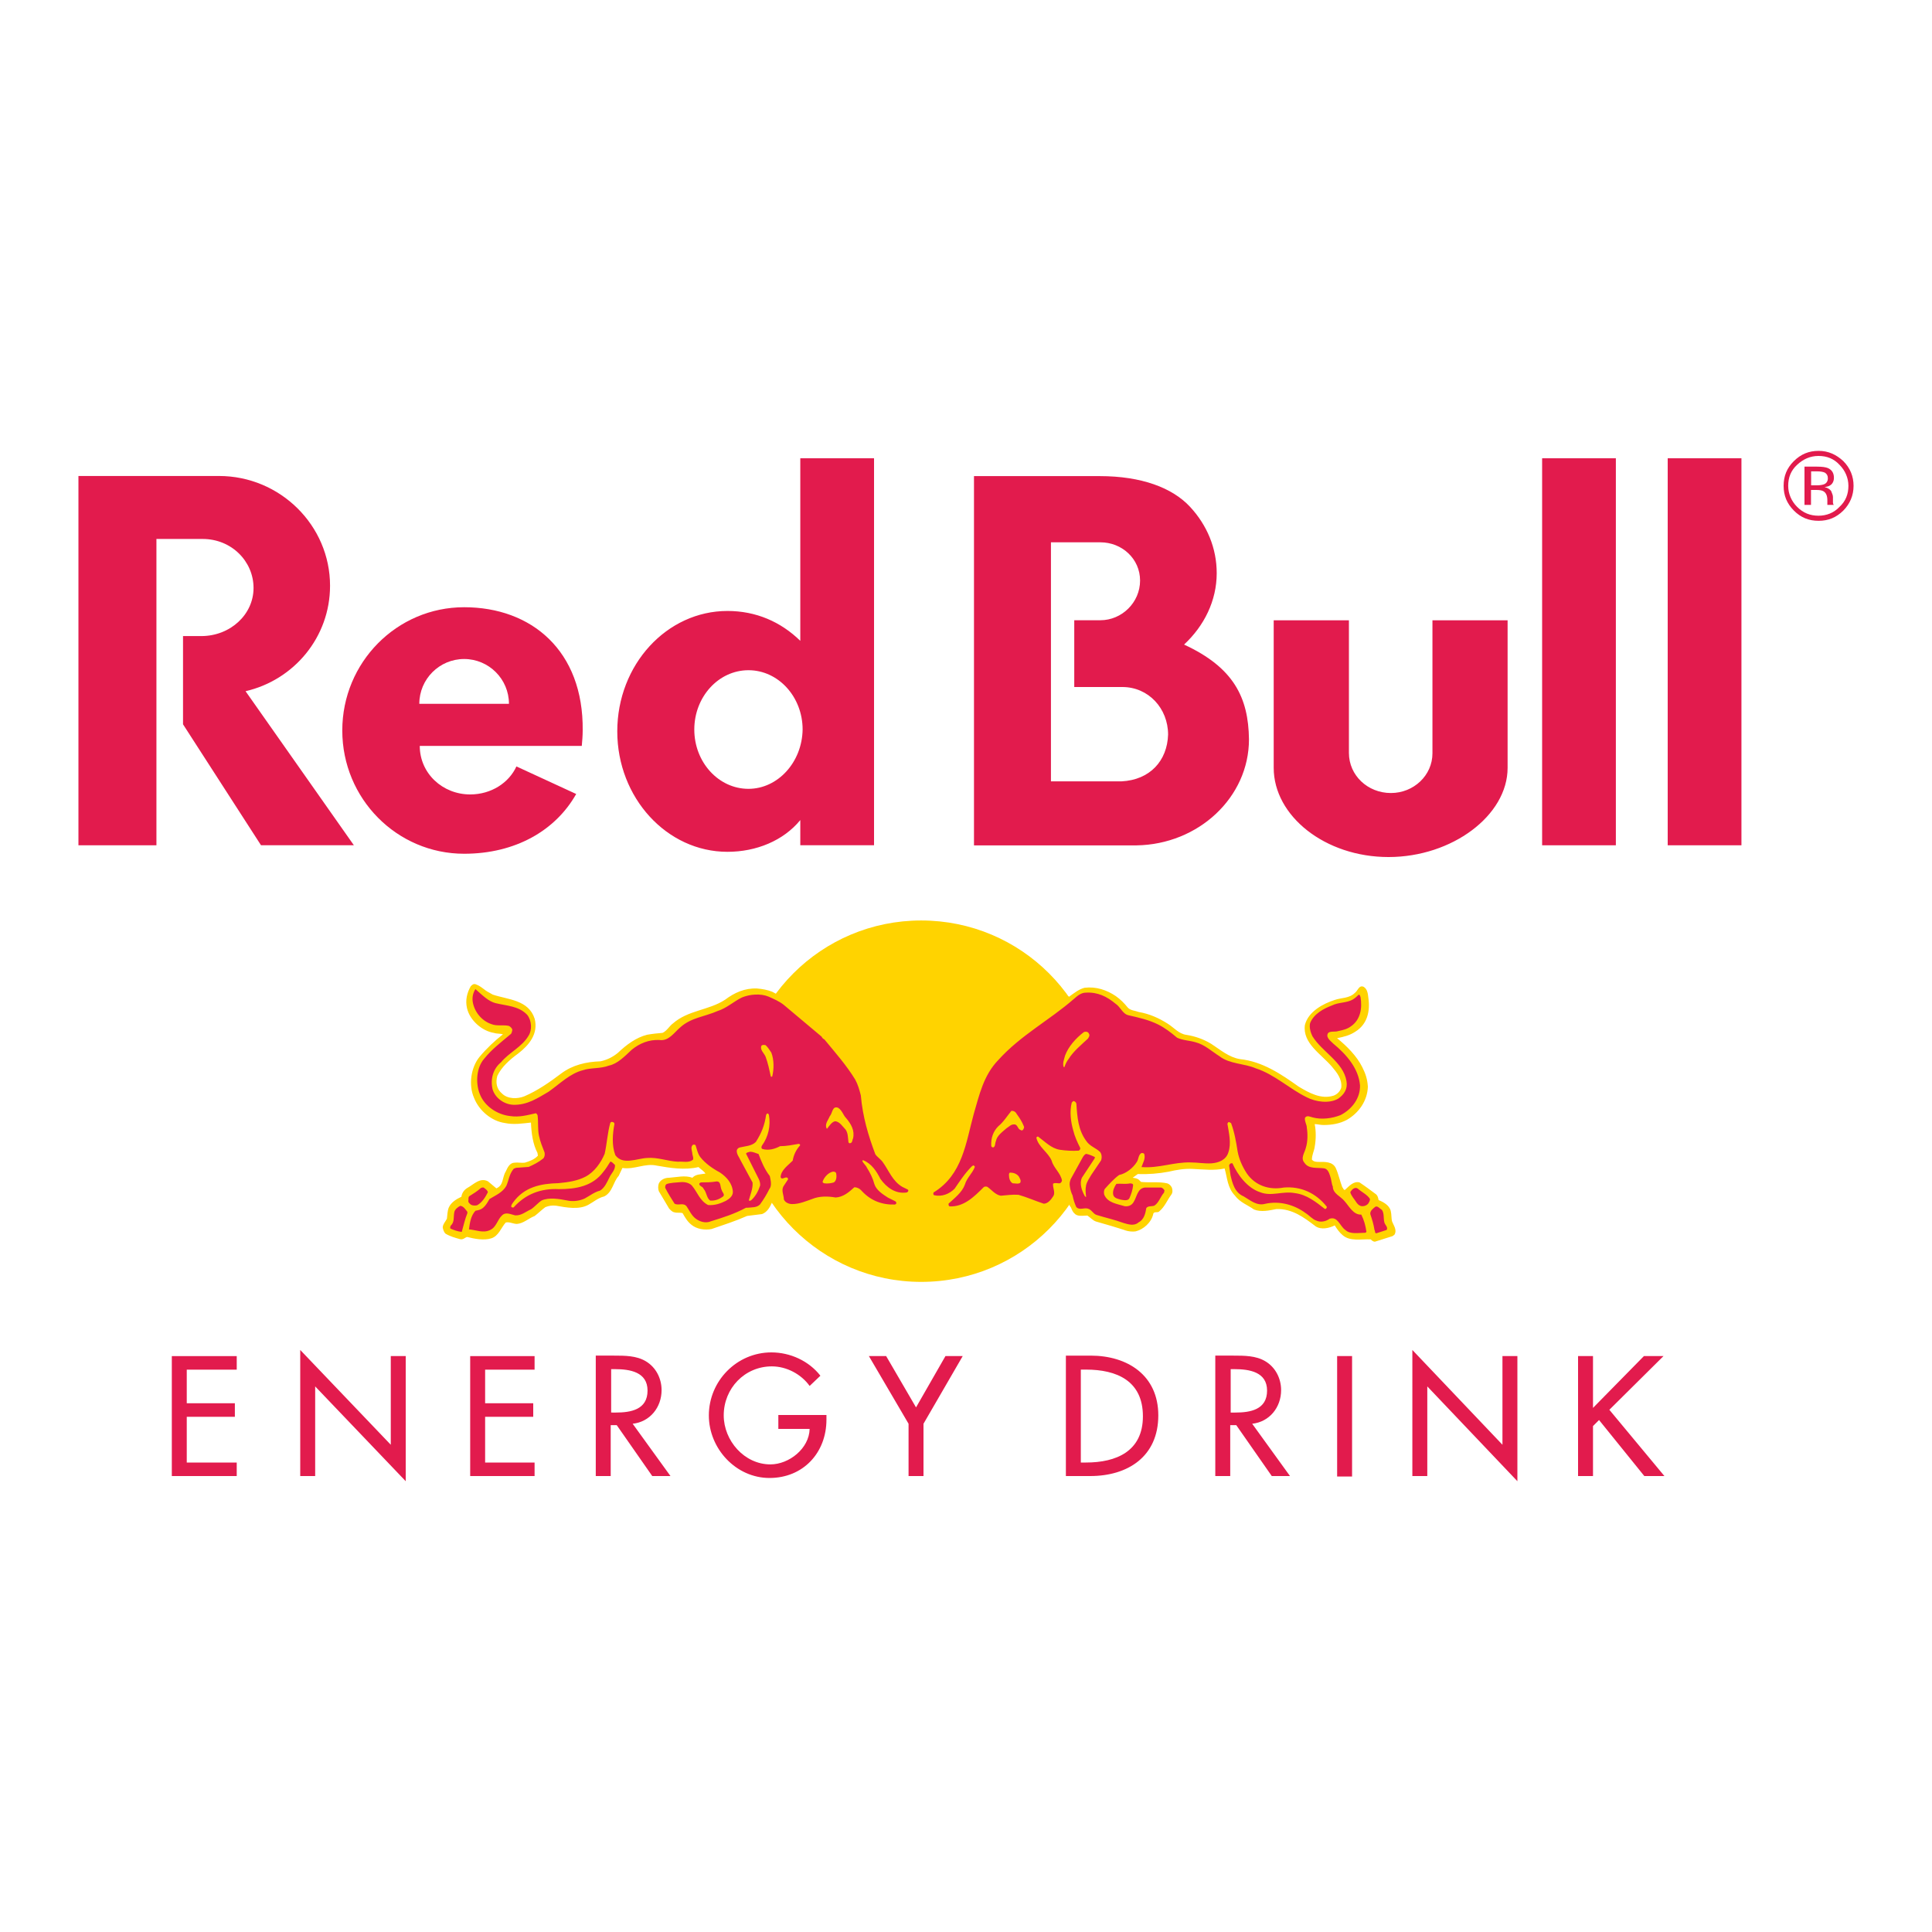 <?xml version="1.0" encoding="utf-8"?>
<!-- Generator: Adobe Illustrator 25.4.1, SVG Export Plug-In . SVG Version: 6.00 Build 0)  -->
<svg version="1.1" id="Livello_1" xmlns="http://www.w3.org/2000/svg" xmlns:xlink="http://www.w3.org/1999/xlink" x="0px" y="0px"
	 viewBox="0 0 300 300" style="enable-background:new 0 0 300 300;" xml:space="preserve">
<style type="text/css">
	.st0{fill:#E21B4D;}
	.st1{fill:#FFD300;}
	.st2{fill-rule:evenodd;clip-rule:evenodd;fill:#FFD300;}
	.st3{fill-rule:evenodd;clip-rule:evenodd;fill:#E21B4D;}
</style>
<g>
	<path class="st0" d="M209.45,96.32h-11.67v22.91c0,7.47,7.97,13.85,17.83,13.85s18.49-6.45,18.49-13.85V96.32h-11.67v20.66
		c0,3.41-2.9,6.16-6.45,6.16c-3.62,0-6.52-2.75-6.52-6.23V96.32z M24.29,83.7v47.56H12.18V73.91h21.82c9.5,0,17.25,7.68,17.25,17.04
		c0,7.97-5.58,14.64-13.12,16.38l16.82,23.92H40.53l-12.11-18.78v-13.7h2.83c4.49,0,8.12-3.33,8.12-7.47c0-4.13-3.41-7.61-7.9-7.61
		H24.29z M135.72,131.26v-60.1h-11.45v28.35c-3.04-2.97-6.89-4.64-11.31-4.64c-9.42,0-17.11,8.34-17.11,18.7
		c0,10.29,7.68,18.7,17.11,18.7c4.49,0,8.7-1.74,11.31-4.93v3.91H135.72z M116.22,122.49c-4.64,0-8.41-4.13-8.41-9.21
		s3.77-9.21,8.41-9.21s8.41,4.13,8.41,9.21C124.55,118.36,120.78,122.49,116.22,122.49 M183.86,100.09
		c3.12-2.9,5.07-6.81,5.07-11.09c0-3.91-1.52-7.47-4.13-10.29c-2.75-2.97-7.54-4.78-14.06-4.78h-19.5v57.34h25.23
		c9.64-0.14,17.47-7.47,17.47-16.46C193.86,108.28,191.54,103.64,183.86,100.09 M174.14,121.33h-10.95V84.21h7.68
		c3.33,0,6.16,2.54,6.16,5.94s-2.83,6.16-6.16,6.16h-4.06v10.37h7.47c4.06,0,7.1,3.33,7.1,7.39
		C181.25,118.14,178.56,121.11,174.14,121.33"/>
	<path class="st0" d="M65.11,109.29c0-3.84,3.12-6.96,6.96-6.96s6.96,3.12,6.96,6.96H65.11z M90.34,115.82
		c0.07-0.8,0.14-1.59,0.14-2.39c0.14-12.4-7.97-19.14-18.41-19.14s-18.92,8.55-18.92,19.14s8.48,19.14,18.92,19.14
		c7.97,0,14.21-3.62,17.4-9.28l-9.28-4.28c-1.16,2.54-3.91,4.35-7.18,4.35c-4.28,0-7.83-3.26-7.83-7.54H90.34z M239.46,71.16h11.45
		v60.1h-11.45V71.16z M258.96,71.16h11.45v60.1h-11.45V71.16z"/>
	<path class="st1" d="M114.98,170.99c0-15.51,12.54-28.06,28.06-28.06s28.06,12.54,28.06,28.06s-12.54,28.06-28.06,28.06
		S114.98,186.43,114.98,170.99"/>
	<path class="st2" d="M120.49,154.31c0.43,0.22,0.87,0.43,1.38,0.72c2.1,1.45,3.48,2.68,6.67,5.36c0.94,0.94,2.03,2.46,2.83,3.41
		c1.74,2.17,2.97,3.7,3.19,5.51c0.51,3.62,1.01,5.65,2.39,9.35c0.14,0.36,0.72,0.87,1.09,1.3c0.87,1.09,1.23,2.83,2.83,3.77
		c0.87,0.51,1.01,0.58,1.3,0.8c0.43,0.36-0.29,1.67-2.54,1.38c1.16,0.58,1.01,1.88-0.65,1.96c-3.26,0.14-5.29-1.74-5.73-2.25
		c-0.22-0.22-0.87,0.65-2.03,1.09c-1.16,0.58-2.75,0-3.99,0.22c-1.16,0.22-2.68,0.94-3.91,1.01c-2.17,0.07-2.46-1.45-2.46-2.75
		v-0.58c-0.22,0.8-1.01,2.17-1.01,2.17c-0.29,0.65-0.72,1.45-1.52,1.74l-2.32,0.29c-1.81,0.8-3.62,1.38-5.51,2.03
		c-1.09,0.22-2.32,0-3.12-0.65c-0.65-0.51-1.01-1.16-1.38-1.81c-0.36-0.14-0.87,0-1.3-0.14c-0.36-0.07-0.58-0.36-0.8-0.58
		l-1.59-2.68c-0.14-0.36-0.14-0.87,0-1.23c0.29-0.58,0.94-0.87,1.59-0.87c1.16-0.07,2.46-0.43,3.62,0c0.51-0.58,1.3-0.51,2.03-0.65
		c-0.29-0.43-0.72-0.65-1.09-1.01c-2.1,0.51-4.42,0.14-6.45-0.22c-1.88-0.43-3.48,0.65-5.36,0.36l-0.58,1.23
		c-0.87,0.94-0.94,2.54-2.25,3.19c-0.94,0.22-1.67,0.87-2.46,1.3c-1.45,0.8-3.41,0.43-5,0.14c-0.65-0.07-1.09,0-1.67,0.22
		c-0.51,0.36-1.09,0.94-1.67,1.38c-0.94,0.36-1.74,1.16-2.75,1.23c-0.58,0-1.16-0.36-1.74-0.22c-0.72,0.8-1.09,2.1-2.25,2.46
		c-1.16,0.36-2.61,0.07-3.77-0.22c-0.36,0.14-0.58,0.43-1.01,0.36c-0.8-0.22-1.59-0.43-2.32-0.87c-0.29-0.29-0.36-0.65-0.43-0.94
		c0-0.51,0.43-0.94,0.65-1.38c0.07-0.51,0.07-1.23,0.29-1.74c0.36-0.8,1.16-1.3,1.96-1.67c0.07-0.58,0.43-1.09,0.94-1.38
		c0.94-0.51,1.96-1.67,3.19-1.01l1.3,1.09c1.16-0.51,0.87-1.67,1.45-2.61c0.29-0.65,0.65-1.38,1.38-1.38c0.51-0.07,1.09,0.07,1.59,0
		c0.72-0.22,1.52-0.51,2.03-1.09l-0.07-0.43c-0.72-1.38-0.94-3.04-1.01-4.71c-1.3,0.14-2.68,0.36-4.06,0.07
		c-2.03-0.29-3.99-1.88-4.78-3.91c-0.87-1.96-0.51-4.71,0.87-6.38c1.09-1.3,2.32-2.46,3.62-3.48c-0.43-0.14-0.94-0.07-1.38-0.22
		c-1.88-0.29-3.77-1.96-4.2-3.84c-0.29-1.23,0-2.39,0.58-3.41c0.22-0.22,0.43-0.43,0.8-0.29c0.94,0.36,1.23,0.87,2.1,1.3l0.51,0.29
		c2.39,0.8,5.58,0.8,6.52,3.77c0.58,2.32-0.87,4.06-2.54,5.36c-1.3,0.94-2.61,2.1-3.26,3.48c-0.29,1.01-0.14,2.03,0.72,2.75
		c0.87,0.87,2.39,0.87,3.48,0.43c2.03-0.87,3.91-2.17,5.73-3.55c1.74-1.3,3.84-1.81,6.09-1.88c1.01-0.22,1.88-0.65,2.68-1.3
		c1.38-1.3,2.83-2.39,4.57-2.83c0.8-0.14,1.59-0.22,2.39-0.29c0.65-0.29,1.09-1.09,1.59-1.45c2.39-2.1,5.58-2.03,8.12-3.7
		c1.45-1.09,3.04-1.81,4.93-1.74c0.87,0.07,1.67,0.22,2.39,0.51L120.49,154.31z M122.89,178.96c-1.59,0.07-2.61,0.43-3.7,0.58
		c0.07,1.01,0.65,1.88,1.45,2.97C121.07,180.85,122.45,180.19,122.89,178.96 M163.7,179.32c0.72,1.09,1.16,2.17,1.81,3.33
		c0.65-1.23,1.23-2.39,1.81-3.12C167.25,179.47,165.37,179.69,163.7,179.32 M165.22,184.69c-0.07,0.22-0.22,0.29-0.51,0.29
		c0.22,1.01-0.51,2.9-2.32,2.97c-1.23,0.07-3.26-1.16-4.42-1.23c-1.23-0.07-3.48,0.87-4.78-1.09c-1.74,2.1-3.77,2.68-5.51,2.61
		c-1.01,0-2.1-0.58-0.58-1.88c-3.33,1.09-3.33-1.16-2.75-1.59c0.36-0.29,0.8-0.51,2.03-1.74c4.64-4.86,2.9-13.27,7.97-18.85
		c1.96-2.17,3.55-3.41,7.54-6.23c1.38-0.94,2.75-2.32,4.06-3.26l0.07,0.14v-0.07c0.8-0.58,1.52-1.16,2.39-1.38
		c1.81-0.22,3.48,0.36,4.86,1.3c0.72,0.51,1.3,1.09,1.88,1.81c0.43,0.43,1.09,0.43,1.67,0.65c1.67,0.29,3.12,0.94,4.49,1.81
		c0.94,0.58,1.74,1.59,2.9,1.74c1.38,0.22,2.61,0.65,3.84,1.38c1.45,0.94,2.75,2.1,4.49,2.39c3.48,0.36,6.38,2.32,9.13,4.28
		c1.59,0.94,3.48,2.03,5.44,1.38c0.58-0.22,1.01-0.72,1.16-1.23c0.15-1.3-0.65-2.32-1.45-3.26c-1.67-1.96-4.57-3.62-4.2-6.45
		c0.51-2.1,2.83-3.33,4.64-3.91c1.01-0.36,2.25-0.22,3.12-1.09c0.43-0.29,0.65-1.3,1.38-0.94c0.58,0.36,0.65,1.09,0.72,1.74
		c0.29,2.03-0.15,4.06-2.03,5.22c-0.87,0.58-1.81,0.8-2.83,1.01c1.52,1.23,3.04,2.75,3.91,4.49c0.51,1.01,0.8,1.88,0.87,3.04
		c-0.07,2.17-1.38,4.06-3.26,5.15c-1.09,0.58-2.32,0.8-3.62,0.8c-0.51,0-0.94-0.14-1.38-0.14c0.22,1.01,0.22,2.39,0,3.55
		c-0.07,0.58-0.43,1.23-0.43,1.96c0.29,0.36,0.72,0.36,1.09,0.36c0.94,0,2.1-0.07,2.61,0.94c0.43,0.94,0.65,2.03,1.01,2.97
		c0.15,0.14,0.22,0.51,0.43,0.43c0.65-0.58,1.3-1.38,2.25-1.16c0.87,0.58,1.74,1.23,2.61,1.88c0.22,0.22,0.29,0.51,0.36,0.87
		c0.72,0.29,1.67,0.8,1.88,1.67c0.15,0.58,0.07,1.16,0.22,1.67c0.22,0.58,0.8,1.3,0.36,2.03l-0.29,0.22l-2.75,0.87
		c-0.22,0-0.43-0.14-0.65-0.36c-1.45-0.07-3.19,0.36-4.35-0.65c-0.51-0.43-0.87-0.94-1.23-1.52c-0.87,0.43-2.1,0.72-2.97,0.14
		c-1.81-1.38-3.62-2.75-6.09-2.68c-1.09,0.22-2.39,0.51-3.48,0.07c-1.01-0.72-2.17-1.09-2.97-2.17c-1.16-1.23-1.16-2.68-1.59-4.2
		c-1.59,0.36-3.33,0.14-4.93,0.07c-1.3-0.07-2.54,0.14-3.77,0.43c-1.52,0.29-3.19,0.43-4.78,0.36l-0.8,0.58
		c0.36,0.07,0.72,0.07,1.01,0.36l0.29,0.29c1.3,0.14,2.83-0.07,4.06,0.22c0.29,0.07,0.58,0.36,0.72,0.65
		c0.14,0.36,0.14,0.8-0.07,1.09c-0.65,0.87-1.01,1.88-1.88,2.61c-0.22,0.29-0.87-0.07-0.94,0.43c-0.29,1.3-1.52,2.39-2.75,2.68
		c-0.51,0.07-1.09,0-1.52-0.14c-1.52-0.51-3.04-0.94-4.57-1.38c-0.51-0.14-0.94-0.65-1.38-0.94c-0.65,0-1.59,0.22-2.03-0.36
		c-0.22-0.14-0.43-0.65-0.51-0.87C165.8,186.86,165.44,185.7,165.22,184.69"/>
	<g>
		<path class="st3" d="M119.77,163.45c0.43,1.09,0.43,2.54,0.14,3.7c-0.07,0.07-0.14,0.07-0.22,0c-0.22-1.01-0.43-2.03-0.8-3.04
			c-0.22-0.58-0.94-1.09-0.65-1.74c0.14-0.14,0.43-0.14,0.65-0.07C119.26,162.65,119.48,163.01,119.77,163.45 M131.37,173.6
			c0.8,0.94,1.38,1.96,1.09,3.19c-0.14,0.22-0.07,0.65-0.43,0.72c-0.14,0.07-0.29-0.07-0.29-0.22c-0.07-0.65-0.07-1.38-0.43-1.88
			c-0.43-0.43-0.94-1.3-1.67-1.3c-0.51,0.14-0.87,0.72-1.16,1.09c0,0.07-0.07,0.07-0.14,0c-0.29-0.72,0.29-1.3,0.51-1.88
			c0.43-0.43,0.36-1.67,1.3-1.3C130.79,172.44,130.93,173.16,131.37,173.6 M129.85,182.22c0.07,0.43,0.07,1.09-0.36,1.38
			c-0.43,0.14-1.01,0.22-1.52,0.14c-0.14-0.07-0.29-0.14-0.22-0.29c0.22-0.65,0.87-1.38,1.59-1.52
			C129.48,181.93,129.77,181.93,129.85,182.22 M76.92,155.76c1.74,0.43,3.62,0.43,4.93,1.81c0.72,0.87,0.8,2.39,0.22,3.26
			c-1.01,1.74-3.04,2.61-4.28,4.13c-1.23,1.01-1.67,2.61-1.3,4.2c0.43,1.38,1.81,2.32,3.19,2.39c2.17,0.07,3.77-1.01,5.51-2.03
			c1.74-1.23,3.33-2.83,5.29-3.33c1.3-0.43,2.75-0.22,4.06-0.72c1.38-0.29,2.46-1.45,3.55-2.46c1.23-1.01,2.68-1.59,4.28-1.52
			c1.45,0.22,2.25-1.09,3.26-1.96c1.67-1.52,3.84-1.67,5.8-2.54c1.38-0.43,2.46-1.45,3.77-2.1c1.23-0.51,2.9-0.65,4.13-0.14
			c0.8,0.36,1.67,0.72,2.39,1.3l5.87,4.93c0.07,0.22,0.29,0.36,0.43,0.43c1.67,2.03,3.41,3.99,4.78,6.23
			c0.43,0.8,0.65,1.59,0.87,2.46c0.29,3.33,1.16,6.23,2.25,9.13c0.29,0.43,0.87,0.8,1.16,1.23c0.94,1.3,1.52,2.97,3.04,3.84
			l0.87,0.43c0.07,0.07,0.07,0.22,0,0.29l-0.15,0.14c-1.81,0.29-3.19-0.8-4.13-2.1c-0.58-1.16-1.38-2.39-2.68-2.9
			c-0.07,0-0.14,0.07-0.14,0.07c0.14,0.43,0.58,0.72,0.72,1.09c0.51,0.8,0.94,1.67,1.16,2.54c0.29,0.94,1.3,1.59,2.1,2.1l1.16,0.58
			c0.14,0.07,0.22,0.29,0.07,0.43l-0.14,0.07c-1.96,0.07-3.7-0.58-5.07-2.03c-0.29-0.36-0.72-0.65-1.23-0.65
			c-0.87,0.8-1.74,1.52-2.9,1.59c-1.23-0.22-2.54-0.22-3.62,0.22c-1.01,0.36-2.03,0.8-3.12,0.8c-0.51,0-1.09-0.22-1.3-0.72
			c0-0.65-0.43-1.38-0.07-2.03l0.72-1.09c0-0.14-0.07-0.29-0.22-0.29c-0.29-0.07-0.8,0.43-0.94-0.07c0.07-1.09,1.16-1.81,1.88-2.54
			c0.14-0.87,0.51-1.67,1.16-2.39c0-0.07-0.07-0.22-0.22-0.22c-0.94,0.15-1.88,0.36-2.9,0.36c-0.8,0.43-1.81,0.72-2.75,0.43
			c-0.22-0.14-0.14-0.36-0.07-0.51c1.01-1.38,1.38-3.12,1.09-4.78c-0.07-0.07-0.07-0.22-0.22-0.22c-0.14,0-0.14,0.15-0.22,0.22
			c-0.22,1.59-0.72,2.83-1.59,4.2c-0.65,0.65-1.67,0.65-2.54,0.87c-0.22,0.07-0.43,0.29-0.43,0.51c0,0.58,0.36,0.94,0.58,1.45
			l1.88,3.48c0.07,0.94-0.36,1.88-0.58,2.75c0.07,0.14,0.22,0.07,0.36,0c0.65-0.58,1.09-1.38,1.38-2.25
			c0.07-0.36-0.07-0.8-0.22-1.09l-1.96-3.91c0.14-0.22,0.43-0.22,0.65-0.29c0.43,0,0.87,0.22,1.3,0.36
			c0.43,1.16,0.94,2.39,1.74,3.41c0.14,0.65,0.36,1.52-0.07,2.03c-0.43,0.87-0.87,1.59-1.45,2.39c-0.51,0.51-1.23,0.43-1.96,0.51
			h-0.22c-1.74,0.94-3.55,1.52-5.44,2.1c-0.8,0.36-1.74,0.07-2.39-0.43c-0.65-0.51-0.94-1.23-1.38-1.88
			c-0.51-0.65-1.3-0.07-1.88-0.43c-0.51-0.8-1.01-1.59-1.45-2.46c0-0.22,0-0.43,0.22-0.58c0.65-0.22,1.38-0.22,2.1-0.29
			c0.65-0.07,1.38,0.07,1.81,0.51c0.87,1.01,1.23,2.39,2.54,3.04c1.01,0.07,1.88-0.22,2.75-0.65c0.51-0.29,1.09-0.72,1.09-1.38
			c-0.07-1.3-0.94-2.32-2.03-3.04c-1.09-0.58-2.25-1.38-3.04-2.39c-0.43-0.58-0.51-1.23-0.72-1.81c-0.07-0.14-0.36-0.14-0.43-0.07
			c-0.43,0.36-0.07,1.01-0.07,1.45c0.07,0.29,0.22,0.65,0.07,0.87c-0.65,0.51-1.52,0.22-2.32,0.29c-1.59-0.07-3.12-0.72-4.78-0.58
			c-1.59,0.07-3.77,1.16-4.93-0.43c-0.58-1.52-0.43-3.33-0.14-4.86c0-0.14-0.14-0.29-0.29-0.29c-0.14-0.07-0.29,0-0.36,0.15
			c-0.43,1.52-0.51,3.19-0.87,4.78c-0.58,1.38-1.59,2.83-2.97,3.55c-1.23,0.65-2.68,0.87-4.2,1.01c-2.75,0.07-5.29,0.58-7.03,2.97
			c-0.14,0.22-0.36,0.43-0.29,0.72c0.07,0.07,0.29,0.14,0.36,0.07c1.88-2.1,4.28-2.97,7.03-2.83c2.61,0,5.22-0.43,6.89-2.68
			c0.43-0.51,0.72-1.01,1.09-1.59c0.29,0,0.51,0.36,0.72,0.51c0.07,0.8-0.58,1.3-0.87,1.96c-0.36,0.72-0.72,1.59-1.45,2.03
			c-0.87,0.22-1.59,0.8-2.39,1.23c-0.8,0.36-1.81,0.51-2.75,0.29c-1.16-0.22-2.75-0.51-3.91,0c-0.58,0.36-1.09,1.01-1.67,1.38
			c-0.8,0.36-1.52,1.01-2.46,0.94c-0.65-0.14-1.45-0.58-2.03,0c-0.72,0.65-0.87,1.81-1.81,2.25c-1.09,0.58-2.25,0-3.33-0.07
			c0.14-1.09,0.29-2.1,1.01-2.9c0.43-0.07,0.8-0.14,1.16-0.43c0.43-0.36,0.72-0.87,1.01-1.38c0.94-0.58,2.03-1.01,2.61-2.03
			c0.43-0.94,0.43-1.81,1.16-2.68l0.36-0.14l1.96-0.14c0.8-0.36,1.52-0.72,2.25-1.3c0.22-0.22,0.29-0.58,0.22-0.94
			c-0.36-0.94-0.65-1.59-0.87-2.61c-0.22-1.01-0.07-2.03-0.22-3.19c-0.07-0.07-0.14-0.29-0.29-0.29c-1.3,0.29-2.54,0.65-3.99,0.43
			c-1.96-0.22-3.99-1.52-4.71-3.48c-0.65-1.67-0.51-4.06,0.72-5.44c1.16-1.45,2.61-2.54,4.06-3.77c0.22-0.14,0.22-0.43,0.29-0.65
			c0-0.29-0.29-0.51-0.51-0.65c-0.87-0.22-1.88,0.07-2.75-0.29c-1.52-0.51-2.68-1.96-2.9-3.55c-0.07-0.72,0.07-1.3,0.43-1.88
			C74.97,154.6,75.84,155.47,76.92,155.76 M72.57,188.17v0.22c-0.36,0.87-0.58,1.88-0.87,2.9c-0.65-0.07-1.23-0.29-1.74-0.51
			c-0.14-0.15,0-0.29,0-0.43c0.65-0.58,0.43-1.3,0.58-2.1c0.07-0.43,0.51-0.8,0.94-1.01C71.99,187.3,72.28,187.81,72.57,188.17
			 M75.76,185.12c-0.36,0.72-0.87,1.59-1.67,2.03c-0.29,0.07-0.65,0.07-0.94-0.07c-0.14-0.14-0.43-0.29-0.43-0.58
			c0.07-0.29-0.07-0.65,0.22-0.8c0.58-0.36,1.16-0.72,1.74-1.23c0.14-0.07,0.43-0.14,0.51,0C75.47,184.69,75.69,184.83,75.76,185.12
			 M112.08,184.83c0.07,0.29,0.51,0.65,0.22,0.94c-0.58,0.43-1.23,0.72-2.03,0.65c-0.58-0.43-0.51-1.23-1.01-1.81
			c-0.14-0.43-0.8-0.43-0.65-0.87l0.22-0.14c0.8,0,1.59,0,2.39-0.14C112.01,183.38,111.79,184.33,112.08,184.83 M157.9,173.02
			c0.43,0.58,0.8,1.16,1.09,1.88c0.07,0.14,0,0.29-0.07,0.43c-0.07,0.15-0.22,0.29-0.43,0.14c-0.51-0.14-0.43-0.94-1.09-0.87
			c-0.43,0-0.72,0.36-1.09,0.58c-0.65,0.58-1.52,1.16-1.67,2.03c-0.14,0.29-0.07,0.8-0.36,0.94c-0.14,0.07-0.36-0.07-0.36-0.22
			c-0.07-1.16,0.29-2.25,1.09-3.04c0.8-0.65,1.38-1.59,2.03-2.39C157.47,172.44,157.76,172.73,157.9,173.02 M158.19,182.66
			c0.14,0.29,0.43,0.65,0.22,1.01c-0.29,0.22-0.8,0.07-1.16,0.07c-0.43-0.22-0.58-0.8-0.58-1.3c0-0.14,0-0.22,0.14-0.36
			C157.32,182.08,157.83,182.22,158.19,182.66 M169.07,160.48c0.22,0.29,0,0.58-0.14,0.8c-1.01,0.94-2.25,1.96-2.97,3.12
			c-0.29,0.36-0.51,0.8-0.65,1.23c0,0.07-0.07,0.07-0.14,0.07c-0.22-0.58,0.07-1.23,0.22-1.81c0.51-1.38,1.67-2.68,2.9-3.62
			C168.41,160.19,168.92,160.11,169.07,160.48 M173.2,155.84c0.8,0.51,1.09,1.59,2.03,1.81c1.59,0.36,3.19,0.72,4.64,1.45
			c1.01,0.51,1.96,1.23,2.9,2.03c0.87,0.43,1.96,0.43,2.9,0.72c1.38,0.36,2.46,1.38,3.7,2.17c1.59,1.23,3.84,1.09,5.65,1.88
			c2.9,0.94,5.22,3.19,7.9,4.49c1.38,0.72,3.48,1.01,4.86,0.22c0.94-0.65,1.52-1.52,1.3-2.75c-0.51-2.97-3.77-4.49-5.29-6.96
			c-0.29-0.58-0.51-1.38-0.36-2.03c0.58-1.45,2.1-2.25,3.41-2.75c1.01-0.51,2.32-0.36,3.26-0.94c0.36-0.22,0.65-0.51,0.87-0.72
			c0.22,0,0.22,0.22,0.29,0.36c0.29,1.74,0,3.55-1.52,4.57c-0.58,0.43-1.3,0.58-1.96,0.72c-0.58,0.22-1.74-0.22-1.67,0.8
			c0.15,0.51,0.58,0.8,0.94,1.16c2.03,1.67,3.91,3.84,4.13,6.45c0.07,2.03-1.3,3.77-3.04,4.64c-1.3,0.51-2.9,0.72-4.28,0.36
			c-0.36-0.07-0.94-0.43-1.23,0.07c-0.07,0.58,0.29,1.01,0.29,1.52c0.15,0.94,0.15,2.17-0.15,3.12c-0.15,0.72-0.87,1.59-0.22,2.32
			c0.65,1.01,1.96,0.72,3.04,0.87c0.58,0.07,0.8,0.72,0.94,1.16c0.22,0.58,0.22,1.23,0.43,1.67c0,1.09,1.23,1.52,1.81,2.25
			c0.72,0.8,1.38,2.17,2.61,2.1c0.43,0.87,0.65,1.67,0.8,2.68l-0.15,0.14c-1.01,0-2.39,0.29-3.12-0.43
			c-0.87-0.58-1.16-2.17-2.46-1.74c-0.58,0.43-1.38,0.58-2.03,0.29c-0.65-0.22-1.09-0.8-1.67-1.16c-1.74-1.3-4.06-1.96-6.31-1.45
			c-1.3,0.36-2.32-0.58-3.33-1.16c-1.38-0.58-1.74-2.03-2.03-3.26l-0.22-1.52c0-0.14,0.14-0.29,0.29-0.36h0.22
			c0.8,1.81,2.32,3.84,4.28,4.49c1.81,0.72,3.48-0.22,5.44,0.15c1.81,0.22,3.26,1.38,4.64,2.46c0.15,0,0.22-0.07,0.29-0.22v-0.14
			c-1.67-2.1-3.99-3.19-6.67-2.97c-2.25,0.43-4.42-0.29-5.73-2.17c-0.72-1.09-1.23-2.25-1.45-3.48c-0.22-1.45-0.51-3.04-1.01-4.35
			c-0.14-0.07-0.29-0.22-0.43-0.14l-0.14,0.22c0.22,1.38,0.65,3.04,0.14,4.49c-0.36,1.16-1.52,1.59-2.61,1.67
			c-1.09,0.07-2.1-0.14-3.26-0.14c-2.61-0.07-4.93,0.94-7.61,0.72c0.22-0.65,0.65-1.3,0.43-2.03c-0.07-0.15-0.29-0.15-0.43-0.15
			c-0.51,0.29-0.43,0.94-0.72,1.38c-0.58,0.94-1.67,1.81-2.75,2.03c-0.8,0.58-1.52,1.38-2.17,2.1c-0.22,0.22-0.22,0.65-0.15,0.94
			c0.51,1.3,2.03,1.45,3.19,1.81c0.58,0.07,1.09-0.14,1.38-0.65c0.51-0.8,0.58-2.1,1.74-2.25h2.54c0.22,0.07,0.36,0.22,0.51,0.43
			l-0.07,0.36c-0.58,0.65-0.8,1.59-1.52,2.03c-0.43,0.14-0.94,0-1.23,0.36c-0.14,0.87-0.36,1.81-1.23,2.25
			c-0.65,0.58-1.59,0.29-2.32,0.07c-1.38-0.51-2.75-0.8-4.13-1.23c-0.58-0.15-0.8-0.87-1.45-1.01c-0.58-0.14-1.23,0.29-1.74-0.22
			c-0.29-0.65-0.43-1.09-0.58-1.81c-0.22-0.43-0.36-0.94-0.43-1.45c-0.07-0.43,0-0.72,0.14-1.09l1.88-3.41
			c0.14-0.22,0.29-0.43,0.51-0.51c0.43,0.07,0.94,0.29,1.38,0.51l-0.07,0.22l-1.96,2.97c-0.43,0.94,0,2.03,0.43,2.83
			c0.07,0.07,0.15,0.22,0.22,0.14c-0.07-0.58-0.14-1.16,0-1.81c0.14-0.58,0.51-1.09,0.8-1.59l1.52-2.25
			c0.14-0.36,0.14-0.94-0.14-1.3c-0.65-0.65-1.59-0.87-2.17-1.74c-1.23-1.67-1.38-3.62-1.52-5.73c0-0.14-0.14-0.36-0.36-0.43
			c-0.14-0.07-0.29,0.15-0.36,0.22c-0.36,1.38-0.14,3.04,0.22,4.28c0.22,0.94,0.65,1.88,1.09,2.75c0.07,0.14-0.07,0.36-0.22,0.43
			c-1.01,0.07-2.03,0-2.97-0.14c-1.3-0.22-2.25-1.23-3.33-2.03c-0.14-0.07-0.22,0.07-0.29,0.14c0.29,1.45,1.88,2.32,2.39,3.62
			c0.29,1.09,1.38,1.88,1.59,3.04c0,0.14-0.14,0.36-0.29,0.43c-0.36,0.07-0.72-0.14-1.09,0.07c-0.07,0.65,0.36,1.3,0.07,1.88
			c-0.36,0.58-0.87,1.23-1.52,1.23c-1.3-0.43-2.61-1.01-3.91-1.38c-0.94-0.07-1.88,0.07-2.75,0.14c-0.87-0.14-1.45-0.94-2.1-1.38
			c-0.22-0.07-0.43-0.07-0.58,0.07c-1.45,1.45-3.04,3.04-5.22,2.97c-0.14,0-0.22-0.14-0.22-0.29v-0.14c0.94-0.87,2.1-1.74,2.54-2.97
			c0.29-1.01,1.16-1.74,1.52-2.68c0.07-0.14-0.07-0.22-0.22-0.29l-0.22,0.14c-1.09,1.09-1.88,2.32-2.68,3.48
			c-0.8,0.8-1.96,1.3-3.19,1.01c-0.14-0.07-0.14-0.29-0.07-0.43c4.49-2.75,5-7.68,6.23-12.18c0.87-2.97,1.52-6.02,3.84-8.41
			c3.48-3.84,7.83-6.09,11.67-9.42c0.58-0.51,1.16-1.01,1.88-1.01C170.44,154.02,171.89,154.75,173.2,155.84 M214.59,187.88
			c0.36,0.51,0.22,1.3,0.36,1.88c0.07,0.43,0.65,0.8,0.36,1.23l-1.59,0.51c-0.29,0-0.15-0.36-0.29-0.51
			c-0.15-0.94-0.36-1.59-0.65-2.46c-0.07-0.51,0.43-0.87,0.8-1.16C213.94,187.23,214.23,187.66,214.59,187.88 M210.9,184.62
			c0.58,0.51,1.38,0.87,1.81,1.52c0.07,0.29-0.15,0.58-0.29,0.8c-0.22,0.22-0.51,0.36-0.87,0.36c-0.36,0-0.65-0.22-0.87-0.51
			c-0.36-0.58-0.87-1.09-1.01-1.67C209.88,184.76,210.39,184.18,210.9,184.62 M175.95,184.04c-0.07,0.72-0.29,1.38-0.58,2.03
			c-0.22,0.43-0.87,0.29-1.3,0.22c-0.43-0.14-1.16-0.22-1.23-0.87c-0.07-0.58,0.22-1.16,0.51-1.59c0.65-0.07,1.45,0.07,2.1-0.07
			C175.74,183.75,175.95,183.82,175.95,184.04"/>
		<path class="st0" d="M26.68,229.2h10.08v-2.1H29V220h7.47v-2.1H29v-5.22h7.76v-2.1H26.68L26.68,229.2z M46.62,229.2h2.32v-13.92
			L63,230v-19.43h-2.32v13.77l-14.06-14.72V229.2z M73.01,229.2h10v-2.1h-7.68V220h7.47v-2.1h-7.47v-5.22h7.68v-2.1h-10V229.2z
			 M98.24,221.08c2.68-0.29,4.49-2.54,4.49-5.22c0-1.81-0.87-3.55-2.46-4.49c-1.45-0.87-3.26-0.87-4.93-0.87h-2.83v18.7h2.32v-7.9
			h0.94l5.51,7.9h2.83L98.24,221.08z M94.83,212.6h0.65c2.32,0,5.07,0.43,5.07,3.33c0,2.97-2.61,3.41-4.93,3.41H94.9v-6.74H94.83z
			 M120.86,219.78v2.1h4.86c-0.07,3.04-3.19,5.51-6.09,5.51c-4.06,0-7.25-3.7-7.25-7.61c0-4.2,3.26-7.61,7.47-7.61
			c2.32,0,4.57,1.23,5.87,3.04l1.67-1.59c-1.81-2.32-4.71-3.62-7.61-3.62c-5.36,0-9.71,4.42-9.71,9.79c0,5.15,4.2,9.71,9.42,9.71
			c5.22,0,8.84-3.91,8.84-9.06v-0.72h-7.47L120.86,219.78z M141.08,221.08v8.12h2.32v-8.12l6.09-10.51h-2.68l-4.57,7.97l-4.64-7.97
			h-2.68L141.08,221.08z M165.51,229.2h3.77c5.87,0,10.58-3.04,10.58-9.42c0-6.23-4.78-9.28-10.51-9.28h-3.84V229.2z M167.83,212.67
			h0.8c4.78,0,8.84,1.74,8.84,7.25c0,5.44-4.13,7.18-8.84,7.18h-0.8V212.67z M194.44,221.08c2.68-0.29,4.49-2.54,4.49-5.22
			c0-1.81-0.87-3.55-2.46-4.49c-1.45-0.87-3.26-0.87-4.93-0.87h-2.83v18.7h2.32v-7.9h0.94l5.51,7.9h2.83L194.44,221.08z
			 M191.03,212.6h0.65c2.32,0,5.07,0.43,5.07,3.33c0,2.97-2.61,3.41-4.93,3.41h-0.72v-6.74H191.03z M207.63,210.57h2.32v18.7h-2.32
			V210.57z M219.31,229.2h2.32v-13.92L235.62,230v-19.43h-2.32v13.77l-13.99-14.72V229.2z M247.36,218.62v-8.05h-2.32v18.63h2.32
			v-7.76l0.94-0.94l7.03,8.7h3.12l-8.55-10.29l8.41-8.34h-3.04L247.36,218.62z M282.38,70.8c1.3,0,2.39,0.43,3.26,1.38
			c0.87,0.87,1.38,2.03,1.38,3.26c0,1.3-0.43,2.39-1.38,3.26c-0.87,0.94-2.03,1.38-3.26,1.38c-1.3,0-2.39-0.43-3.33-1.38
			c-0.87-0.87-1.38-2.03-1.38-3.26c0-1.3,0.43-2.39,1.38-3.26C279.99,71.3,281.07,70.8,282.38,70.8 M287.82,75.44
			c0-1.45-0.51-2.75-1.59-3.84c-1.09-1.01-2.32-1.59-3.84-1.59s-2.75,0.51-3.84,1.59s-1.59,2.32-1.59,3.84
			c0,1.52,0.51,2.75,1.59,3.84s2.32,1.59,3.84,1.59s2.75-0.51,3.84-1.59C287.24,78.26,287.82,76.96,287.82,75.44 M283.83,74.28
			c0,0.43-0.22,0.8-0.65,0.94c-0.22,0.07-0.58,0.14-1.01,0.14h-0.94v-2.17h0.87c0.58,0,1.01,0.07,1.3,0.22
			C283.68,73.62,283.83,73.84,283.83,74.28 M280.2,72.46v5.94h1.01v-2.32h0.8c0.58,0,0.94,0.07,1.16,0.22
			c0.36,0.22,0.58,0.65,0.58,1.38v0.72h1.01l-0.07-0.07c0-0.07-0.07-0.14-0.07-0.29v-0.87c0-0.29-0.15-0.58-0.29-0.94
			c-0.22-0.29-0.58-0.51-1.01-0.58c0.36-0.07,0.65-0.14,0.87-0.29c0.36-0.22,0.58-0.65,0.58-1.16c0-0.72-0.29-1.23-0.94-1.52
			c-0.36-0.14-0.87-0.22-1.67-0.22H280.2z"/>
	</g>
</g>
</svg>
